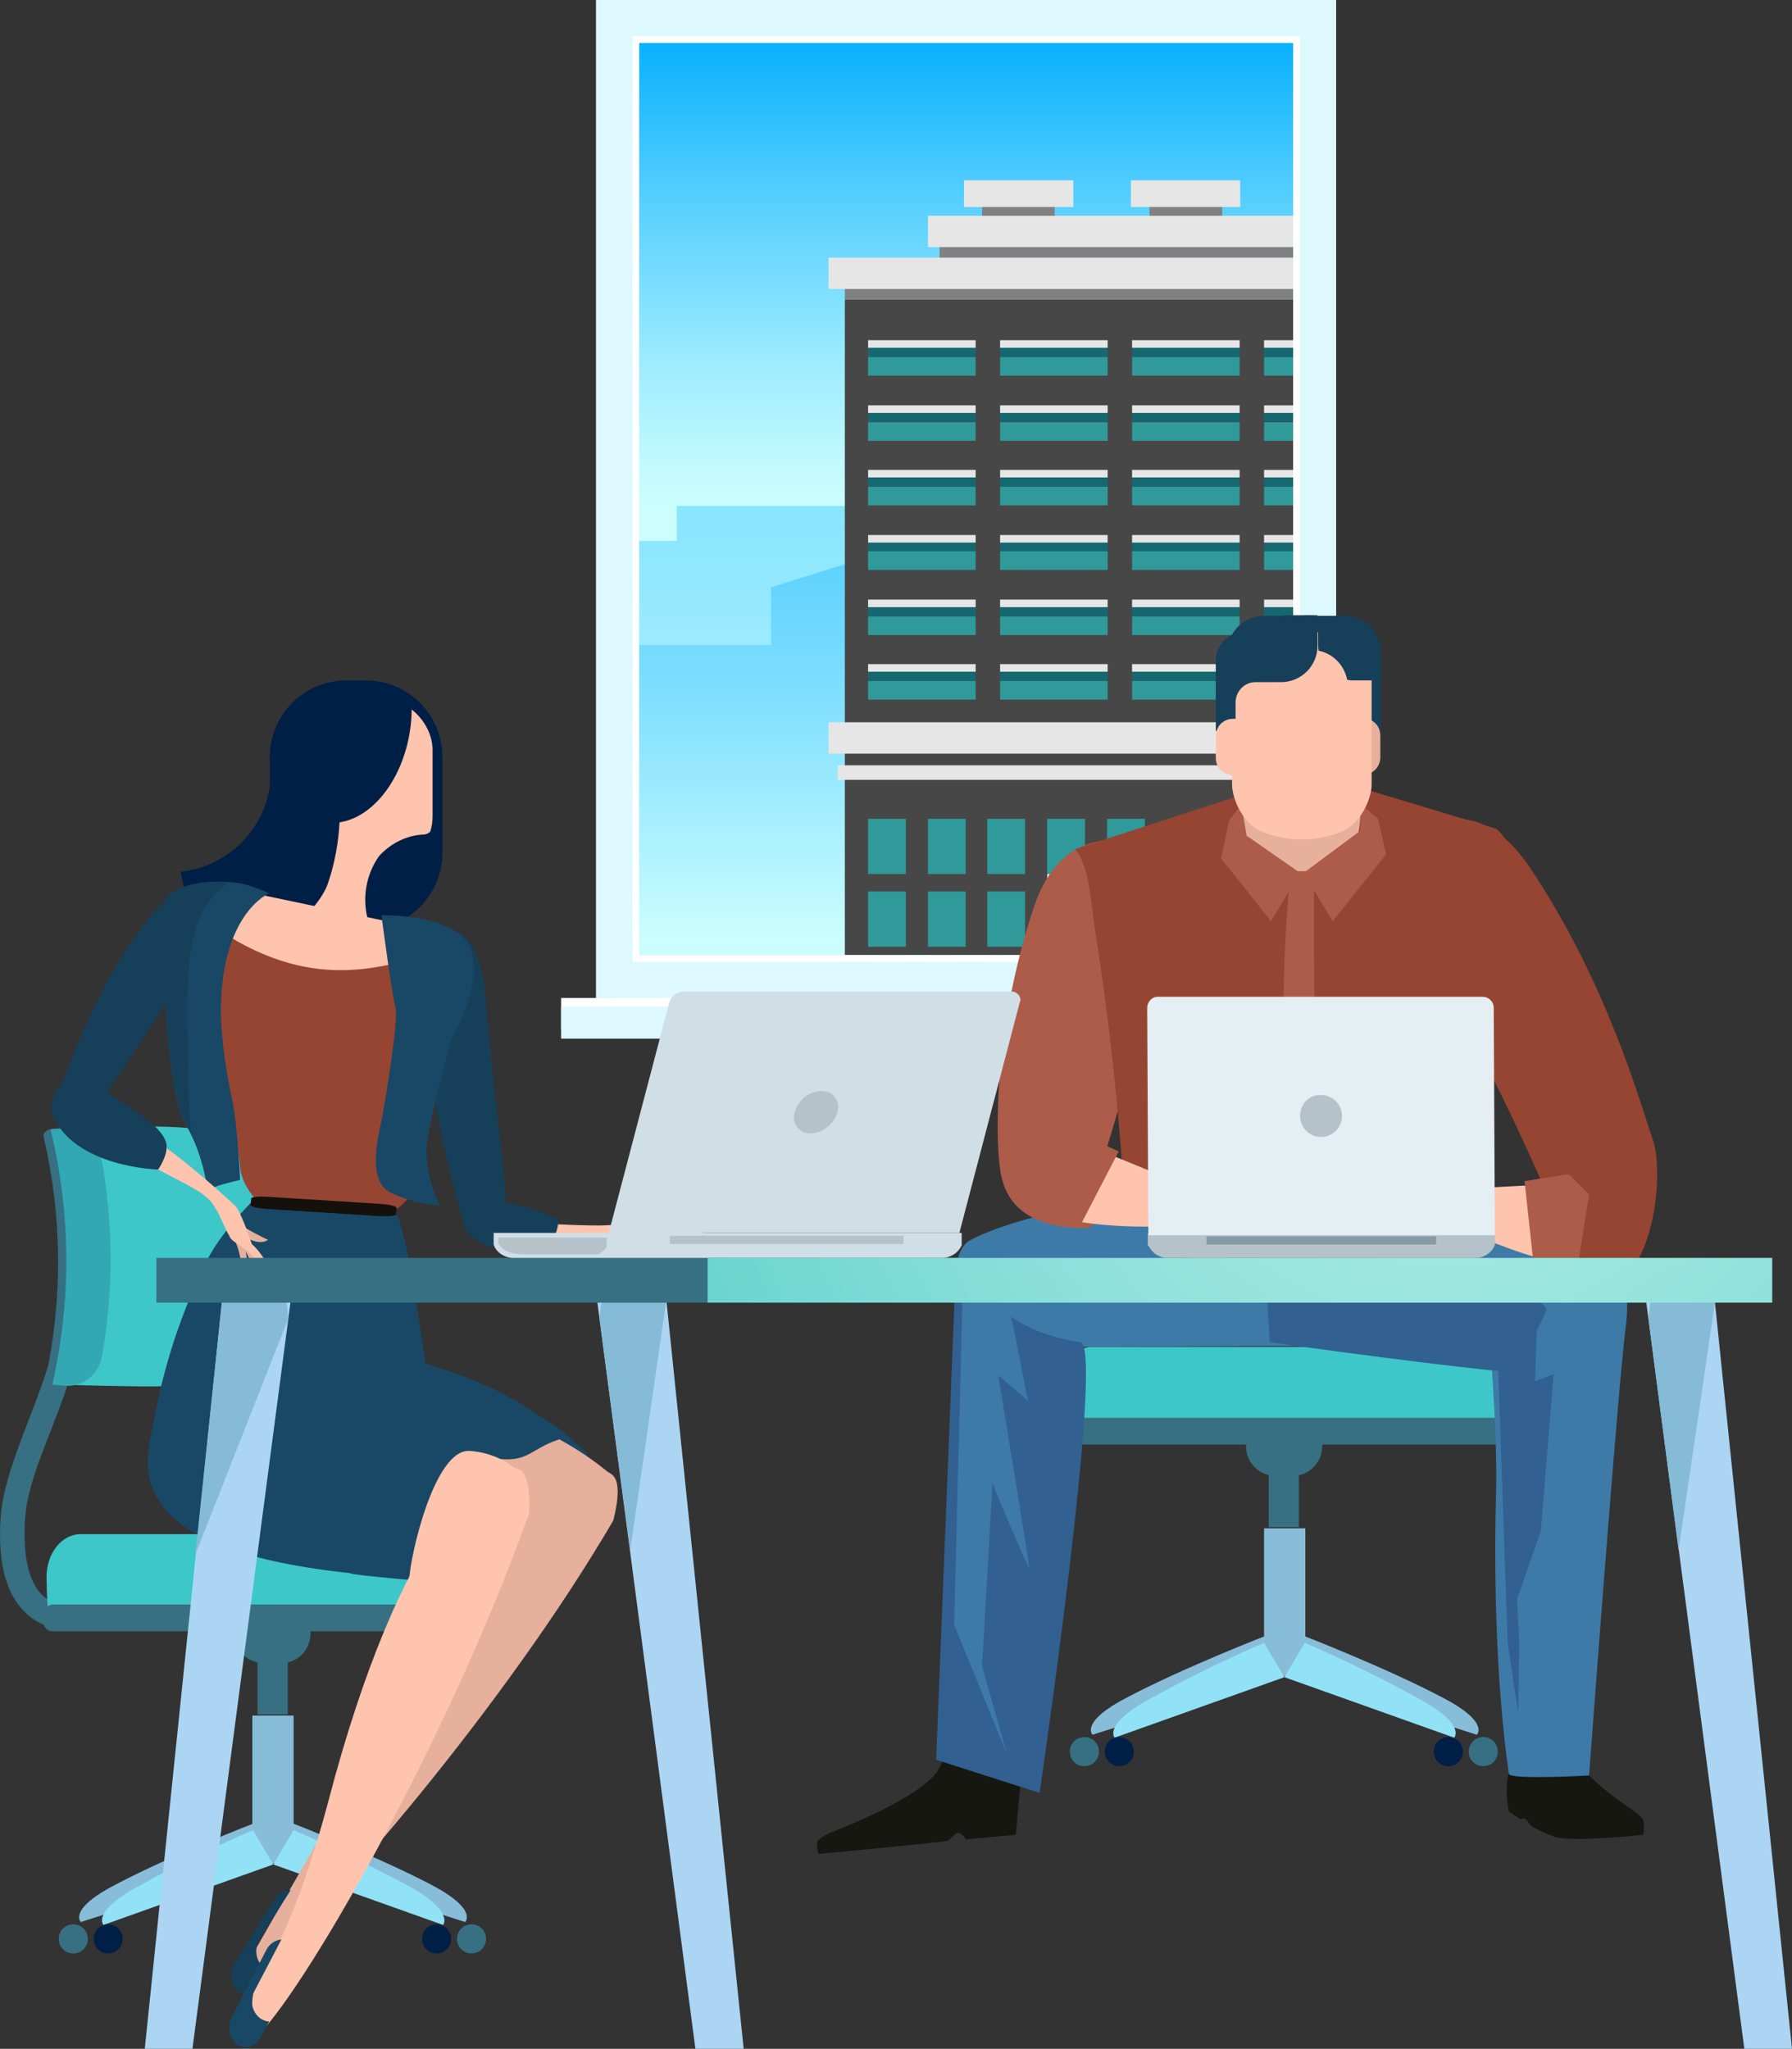 <?xml version="1.0" encoding="utf-8"?>
<!-- Generator: Adobe Illustrator 23.1.1, SVG Export Plug-In . SVG Version: 6.00 Build 0)  -->
<svg version="1.1" id="Layer_1" xmlns="http://www.w3.org/2000/svg" xmlns:xlink="http://www.w3.org/1999/xlink" x="0px" y="0px"
	 viewBox="0 0 308.2 352.3" enable-background="new 0 0 308.2 352.3" xml:space="preserve">
<rect x="0" y="0" width="308.2" height="352.3" fill="#333333" stroke="none"/>
<title>PF_header_image_small_enterprise</title>
<g>
	<g id="Layer_1-2">
		
			<linearGradient id="SVGID_1_" gradientUnits="userSpaceOnUse" x1="166" y1="266.91" x2="166" y2="349.98" gradientTransform="matrix(1 0 0 -1 0 354)">
			<stop  offset="0" style="stop-color:#CCFEFE"/>
			<stop  offset="0.11" style="stop-color:#BEF8FE"/>
			<stop  offset="0.32" style="stop-color:#98EAFE"/>
			<stop  offset="0.61" style="stop-color:#5CD1FE"/>
			<stop  offset="0.96" style="stop-color:#09B1FE"/>
			<stop  offset="1" style="stop-color:#00ADFE"/>
		</linearGradient>
		<rect x="105.8" y="6.2" fill="url(#SVGID_1_)" width="120.5" height="170.2"/>
		
			<linearGradient id="SVGID_2_" gradientUnits="userSpaceOnUse" x1="1232.718" y1="213.9" x2="1232.718" y2="322.76" gradientTransform="matrix(-1.79 0 0 -1 2370.67 354)">
			<stop  offset="0" style="stop-color:#AFF3FE"/>
			<stop  offset="3.000000e-02" style="stop-color:#98EAFE"/>
			<stop  offset="0.34" style="stop-color:#5ED4FE"/>
			<stop  offset="0.64" style="stop-color:#2BC0FE"/>
			<stop  offset="0.87" style="stop-color:#0CB5FE"/>
			<stop  offset="1" style="stop-color:#00B0FE"/>
		</linearGradient>
		<polygon opacity="0.5" fill="url(#SVGID_2_)" enable-background="new    " points="105.3,175.3 105.3,68.7 109.6,68.7 109.6,93 
			116.4,93 116.4,87 146.3,87 146.3,103.2 155.9,105.7 155.9,92.4 172.5,85.2 172.5,94.4 183.4,94.4 183.4,86.5 186.8,86.5 
			186.8,65.8 207,59.9 207,70 219.8,70 219.8,82.1 222.9,82.1 222.9,175.3 		"/>
		
			<linearGradient id="SVGID_3_" gradientUnits="userSpaceOnUse" x1="1232.718" y1="192.09" x2="1232.718" y2="292.86" gradientTransform="matrix(-1.79 0 0 -1 2370.67 354)">
			<stop  offset="0" style="stop-color:#CCFEFE"/>
			<stop  offset="8.000000e-02" style="stop-color:#BDF8FE"/>
			<stop  offset="0.39" style="stop-color:#85E1FE"/>
			<stop  offset="0.66" style="stop-color:#5CD1FE"/>
			<stop  offset="0.87" style="stop-color:#43C7FE"/>
			<stop  offset="1" style="stop-color:#3AC3FE"/>
		</linearGradient>
		<polygon fill="url(#SVGID_3_)" points="105.3,176.4 105.3,110.9 132.6,110.9 132.6,101 149.5,95.7 149.5,103.2 158.3,103.2 
			158.3,115.7 161.1,115.7 161.1,111.3 175.4,111.3 175.4,134.4 186.6,130.1 186.6,99.7 190.8,99.7 190.8,93.5 210,93.5 210,103.8 
			222.9,103.8 222.9,176.4 		"/>
		<g>
			<defs>
				<rect id="SVGID_4_" x="135.3" y="6.2" width="93.2" height="165.4"/>
			</defs>
			<clipPath id="SVGID_5_">
				<use xlink:href="#SVGID_4_"  overflow="visible"/>
			</clipPath>
			<g clip-path="url(#SVGID_5_)">
				<rect x="145.3" y="128.9" fill="#474747" width="117.3" height="40.6"/>
				<rect x="145.3" y="51.5" fill="#474747" width="117.3" height="72.8"/>
				<rect x="142.5" y="124.2" fill="#E6E6E6" width="122.9" height="5.4"/>
				<rect x="144.1" y="131.6" fill="#E6E6E6" width="119.7" height="2.5"/>
				<rect x="142.5" y="44.3" fill="#E6E6E6" width="122.9" height="5.4"/>
				<rect x="149.3" y="140.8" fill="#30999A" width="6.5" height="9.5"/>
				<rect x="159.6" y="140.8" fill="#30999A" width="6.5" height="9.5"/>
				<rect x="169.8" y="140.8" fill="#30999A" width="6.5" height="9.5"/>
				<rect x="180.1" y="140.8" fill="#30999A" width="6.5" height="9.5"/>
				<rect x="190.4" y="140.8" fill="#30999A" width="6.5" height="9.5"/>
				<rect x="200.7" y="140.8" fill="#30999A" width="6.5" height="9.5"/>
				<rect x="211" y="140.8" fill="#30999A" width="6.5" height="9.5"/>
				<rect x="221.3" y="140.8" fill="#30999A" width="6.5" height="9.5"/>
				<rect x="231.5" y="140.8" fill="#30999A" width="6.5" height="9.5"/>
				<rect x="241.8" y="140.8" fill="#30999A" width="6.5" height="9.5"/>
				<rect x="252.1" y="140.8" fill="#30999A" width="6.5" height="9.5"/>
				<rect x="149.3" y="153.3" fill="#30999A" width="6.5" height="9.5"/>
				<rect x="159.6" y="153.3" fill="#30999A" width="6.5" height="9.5"/>
				<rect x="169.8" y="153.3" fill="#30999A" width="6.5" height="9.5"/>
				<rect x="231.5" y="153.3" fill="#30999A" width="6.5" height="9.5"/>
				<rect x="241.8" y="153.3" fill="#30999A" width="6.5" height="9.5"/>
				<rect x="252.1" y="153.3" fill="#30999A" width="6.5" height="9.5"/>
				<rect x="142.5" y="165.2" fill="#E6E6E6" width="122.9" height="4.9"/>
				<rect x="180.1" y="150.3" fill="#E6E6E6" width="47.6" height="18.4"/>
				<rect x="185.9" y="152.3" fill="#B3B3B3" width="36.2" height="17.9"/>
				<rect x="188.5" y="153.3" fill="#30999A" width="10.4" height="16.8"/>
				<rect x="209" y="153.3" fill="#30999A" width="10.4" height="16.8"/>
				<rect x="201.4" y="152.3" fill="#E6E6E6" width="5.2" height="17.9"/>
				<rect x="145.3" y="49.7" fill="#808080" width="117.3" height="1.8"/>
				<rect x="159.6" y="37.1" fill="#E6E6E6" width="88.8" height="5.4"/>
				<rect x="161.6" y="42.5" fill="#808080" width="84.7" height="1.8"/>
				<rect x="165.8" y="31" fill="#E6E6E6" width="18.8" height="4.6"/>
				<rect x="168.9" y="35.6" fill="#808080" width="12.5" height="1.5"/>
				<rect x="194.5" y="31" fill="#E6E6E6" width="18.8" height="4.6"/>
				<rect x="197.7" y="35.6" fill="#808080" width="12.5" height="1.5"/>
				<rect x="223.3" y="31" fill="#E6E6E6" width="18.8" height="4.6"/>
				<rect x="226.5" y="35.6" fill="#808080" width="12.5" height="1.5"/>
				<rect x="149.3" y="117.1" fill="#30999A" width="18.5" height="3.2"/>
				<rect x="149.3" y="115.5" fill="#166870" width="18.5" height="1.6"/>
				<rect x="149.3" y="114.2" fill="#E6E6E6" width="18.5" height="1.3"/>
				<rect x="172" y="117.1" fill="#30999A" width="18.5" height="3.2"/>
				<rect x="172" y="115.5" fill="#166870" width="18.5" height="1.6"/>
				<rect x="172" y="114.2" fill="#E6E6E6" width="18.5" height="1.3"/>
				<rect x="194.7" y="117.1" fill="#30999A" width="18.5" height="3.2"/>
				<rect x="194.7" y="115.5" fill="#166870" width="18.5" height="1.6"/>
				<rect x="194.7" y="114.2" fill="#E6E6E6" width="18.5" height="1.3"/>
				<rect x="217.4" y="117.1" fill="#30999A" width="18.5" height="3.2"/>
				<rect x="217.4" y="115.5" fill="#166870" width="18.5" height="1.6"/>
				<rect x="217.4" y="114.2" fill="#E6E6E6" width="18.5" height="1.3"/>
				<rect x="240.1" y="117.1" fill="#30999A" width="18.5" height="3.2"/>
				<rect x="240.1" y="115.5" fill="#166870" width="18.5" height="1.6"/>
				<rect x="240.1" y="114.2" fill="#E6E6E6" width="18.5" height="1.3"/>
				<rect x="149.3" y="106" fill="#30999A" width="18.5" height="3.2"/>
				<rect x="149.3" y="104.4" fill="#166870" width="18.5" height="1.6"/>
				<rect x="149.3" y="103.1" fill="#E6E6E6" width="18.5" height="1.3"/>
				<rect x="172" y="106" fill="#30999A" width="18.5" height="3.2"/>
				<rect x="172" y="104.4" fill="#166870" width="18.5" height="1.6"/>
				<rect x="172" y="103.1" fill="#E6E6E6" width="18.5" height="1.3"/>
				<rect x="194.7" y="106" fill="#30999A" width="18.5" height="3.2"/>
				<rect x="194.7" y="104.4" fill="#166870" width="18.5" height="1.6"/>
				<rect x="194.7" y="103.1" fill="#E6E6E6" width="18.5" height="1.3"/>
				<rect x="217.4" y="106" fill="#30999A" width="18.5" height="3.2"/>
				<rect x="217.4" y="104.4" fill="#166870" width="18.5" height="1.6"/>
				<rect x="217.4" y="103.1" fill="#E6E6E6" width="18.5" height="1.3"/>
				<rect x="240.1" y="106" fill="#30999A" width="18.5" height="3.2"/>
				<rect x="240.1" y="104.4" fill="#166870" width="18.5" height="1.6"/>
				<rect x="240.1" y="103.1" fill="#E6E6E6" width="18.5" height="1.3"/>
				<rect x="149.3" y="94.8" fill="#30999A" width="18.5" height="3.2"/>
				<rect x="149.3" y="93.2" fill="#166870" width="18.5" height="1.6"/>
				<rect x="149.3" y="92" fill="#E6E6E6" width="18.5" height="1.3"/>
				<rect x="172" y="94.8" fill="#30999A" width="18.5" height="3.2"/>
				<rect x="172" y="93.2" fill="#166870" width="18.5" height="1.6"/>
				<rect x="172" y="92" fill="#E6E6E6" width="18.5" height="1.3"/>
				<rect x="194.7" y="94.8" fill="#30999A" width="18.5" height="3.2"/>
				<rect x="194.7" y="93.2" fill="#166870" width="18.5" height="1.6"/>
				<rect x="194.7" y="92" fill="#E6E6E6" width="18.5" height="1.3"/>
				<rect x="217.4" y="94.8" fill="#30999A" width="18.5" height="3.2"/>
				<rect x="217.4" y="93.2" fill="#166870" width="18.5" height="1.6"/>
				<rect x="217.4" y="92" fill="#E6E6E6" width="18.5" height="1.3"/>
				<rect x="240.1" y="94.8" fill="#30999A" width="18.5" height="3.2"/>
				<rect x="240.1" y="93.2" fill="#166870" width="18.5" height="1.6"/>
				<rect x="240.1" y="92" fill="#E6E6E6" width="18.5" height="1.3"/>
				<rect x="149.3" y="83.7" fill="#30999A" width="18.5" height="3.2"/>
				<rect x="149.3" y="82.1" fill="#166870" width="18.5" height="1.6"/>
				<rect x="149.3" y="80.8" fill="#E6E6E6" width="18.5" height="1.3"/>
				<rect x="172" y="83.7" fill="#30999A" width="18.5" height="3.2"/>
				<rect x="172" y="82.1" fill="#166870" width="18.5" height="1.6"/>
				<rect x="172" y="80.8" fill="#E6E6E6" width="18.5" height="1.3"/>
				<rect x="194.7" y="83.7" fill="#30999A" width="18.5" height="3.2"/>
				<rect x="194.7" y="82.1" fill="#166870" width="18.5" height="1.6"/>
				<rect x="194.7" y="80.8" fill="#E6E6E6" width="18.5" height="1.3"/>
				<rect x="217.4" y="83.7" fill="#30999A" width="18.5" height="3.2"/>
				<rect x="217.4" y="82.1" fill="#166870" width="18.5" height="1.6"/>
				<rect x="217.4" y="80.8" fill="#E6E6E6" width="18.5" height="1.3"/>
				<rect x="240.1" y="83.7" fill="#30999A" width="18.5" height="3.2"/>
				<rect x="240.1" y="82.1" fill="#166870" width="18.5" height="1.6"/>
				<rect x="240.1" y="80.8" fill="#E6E6E6" width="18.5" height="1.3"/>
				<rect x="149.3" y="72.6" fill="#30999A" width="18.5" height="3.2"/>
				<rect x="149.3" y="70.9" fill="#166870" width="18.5" height="1.6"/>
				<rect x="149.3" y="69.7" fill="#E6E6E6" width="18.5" height="1.3"/>
				<rect x="172" y="72.6" fill="#30999A" width="18.5" height="3.2"/>
				<rect x="172" y="70.9" fill="#166870" width="18.5" height="1.6"/>
				<rect x="172" y="69.7" fill="#E6E6E6" width="18.5" height="1.3"/>
				<rect x="194.7" y="72.6" fill="#30999A" width="18.5" height="3.2"/>
				<rect x="194.7" y="70.9" fill="#166870" width="18.5" height="1.6"/>
				<rect x="194.7" y="69.7" fill="#E6E6E6" width="18.5" height="1.3"/>
				<rect x="217.4" y="72.6" fill="#30999A" width="18.5" height="3.2"/>
				<rect x="217.4" y="70.9" fill="#166870" width="18.5" height="1.6"/>
				<rect x="217.4" y="69.7" fill="#E6E6E6" width="18.5" height="1.3"/>
				<rect x="240.1" y="72.6" fill="#30999A" width="18.5" height="3.2"/>
				<rect x="240.1" y="70.9" fill="#166870" width="18.5" height="1.6"/>
				<rect x="240.1" y="69.7" fill="#E6E6E6" width="18.5" height="1.3"/>
				<rect x="149.3" y="61.4" fill="#30999A" width="18.5" height="3.2"/>
				<rect x="149.3" y="59.8" fill="#166870" width="18.5" height="1.6"/>
				<rect x="149.3" y="58.5" fill="#E6E6E6" width="18.5" height="1.3"/>
				<rect x="172" y="61.4" fill="#30999A" width="18.5" height="3.2"/>
				<rect x="172" y="59.8" fill="#166870" width="18.5" height="1.6"/>
				<rect x="172" y="58.5" fill="#E6E6E6" width="18.5" height="1.3"/>
				<rect x="194.7" y="61.4" fill="#30999A" width="18.5" height="3.2"/>
				<rect x="194.7" y="59.8" fill="#166870" width="18.5" height="1.6"/>
				<rect x="194.7" y="58.5" fill="#E6E6E6" width="18.5" height="1.3"/>
				<rect x="217.4" y="61.4" fill="#30999A" width="18.5" height="3.2"/>
				<rect x="217.4" y="59.8" fill="#166870" width="18.5" height="1.6"/>
				<rect x="217.4" y="58.5" fill="#E6E6E6" width="18.5" height="1.3"/>
				<rect x="240.1" y="61.4" fill="#30999A" width="18.5" height="3.2"/>
				<rect x="240.1" y="59.8" fill="#166870" width="18.5" height="1.6"/>
				<rect x="240.1" y="58.5" fill="#E6E6E6" width="18.5" height="1.3"/>
			</g>
		</g>
		<path fill="#DEF8FF" d="M102.5,0v171.6h127.3V0H102.5z M222.4,164.2H109.9V7.4h112.5V164.2z"/>
		<polygon fill="#FFFFFF" points="229.8,171.6 96.5,171.6 96.5,177.1 235.8,177.1 235.8,171.6 		"/>
		<polygon fill="#DEF8FF" points="229.8,173.1 96.5,173.1 96.5,178.6 235.8,178.6 235.8,173.1 		"/>
		<path fill="#FFFFFF" d="M108.8,165.4h114.8V6.2H108.8V165.4z M109.9,7.4h112.5v156.9H109.9V7.4z"/>
		<path fill="#88BDDA" d="M217.9,281.2l4.1,6.2l-34.1,10.9c0,0-2.3-2.2,6.1-6.5C203.7,286.7,217.9,281.2,217.9,281.2z"/>
		<path fill="#88BDDA" d="M224,281.2l-4.1,6.2l34.1,10.9c0,0,2.3-2.2-6.1-6.5C238.2,286.7,224,281.2,224,281.2z"/>
		<rect x="217.4" y="262.8" fill="#88BDDA" width="7.1" height="25.4"/>
		<path fill="#91E2F6" d="M217.4,282.5l3.5,5.9l-29.2,10.4c0,0-1.9-2.1,5.2-6.2C203.6,288.9,210.4,285.5,217.4,282.5z"/>
		<path fill="#91E2F6" d="M224.4,282.5l-3.5,5.9l29.2,10.4c0,0,2-2.1-5.2-6.2C238.3,288.9,231.4,285.5,224.4,282.5z"/>
		<path fill="#001F46" d="M195,301.2c0,1.4-1.1,2.5-2.5,2.5c-1.4,0-2.5-1.1-2.5-2.5c0-1.4,1.1-2.5,2.5-2.5c0,0,0,0,0,0
			C193.9,298.7,195,299.8,195,301.2C195,301.2,195,301.2,195,301.2z"/>
		<path fill="#001F46" d="M251.6,301.2c0,1.4-1.1,2.5-2.5,2.5c-1.4,0-2.5-1.1-2.5-2.5c0-1.4,1.1-2.5,2.5-2.5c0,0,0,0,0,0
			C250.5,298.7,251.6,299.8,251.6,301.2C251.6,301.2,251.6,301.2,251.6,301.2z"/>
		<path fill="#367082" d="M189,301.2c0,1.4-1.1,2.5-2.5,2.5s-2.5-1.1-2.5-2.5c0-1.4,1.1-2.5,2.5-2.5
			C187.9,298.7,189,299.8,189,301.2C189,301.2,189,301.2,189,301.2z"/>
		<path fill="#367082" d="M257.6,301.2c0,1.4-1.1,2.5-2.5,2.5s-2.5-1.1-2.5-2.5c0-1.4,1.1-2.5,2.5-2.5
			C256.5,298.7,257.6,299.8,257.6,301.2C257.6,301.2,257.6,301.2,257.6,301.2z"/>
		<rect x="218.2" y="253.5" fill="#367082" width="5.2" height="9.1"/>
		<path fill="#367082" d="M227.4,248.7c0,2.8-2.3,5.1-5.1,5.1l0,0h-2.9c-2.8,0-5.1-2.3-5.1-5.1l0,0c0-2.8,2.3-5.1,5.1-5.1l0,0h2.9
			C225.1,243.6,227.3,245.9,227.4,248.7C227.4,248.7,227.4,248.7,227.4,248.7L227.4,248.7z"/>
		<path fill="#3DC7C9" d="M259.6,244c0.1-0.6,0.2-4.4,0.2-5c0-4.1-2.7-7.4-5.9-7.4h-66c-3.3,0-5.9,3.3-5.9,7.4c0,0.6,0.1,4.4,0.2,5
			H259.6z"/>
		<path fill="#367082" d="M181.3,246.1c0,1.3,0.7,2.3,1.6,2.3h75.8c0.9,0,1.6-1,1.6-2.3l0,0c0-1.2-0.7-2.3-1.6-2.3h-75.8
			C182,243.8,181.3,244.8,181.3,246.1z"/>
		<path fill="#3D7AA8" d="M233.6,231.4c0,0-42.5,0.1-58.9,0.3c-11.3,0.2-12.4-16-7.9-18.4c13.6-7.4,55.9-11.2,55.9-11.2l28.8,26.5
			C251.6,228.6,250,228.6,233.6,231.4z"/>
		<path fill="#AD5C49" d="M193.5,144.8c0,0-10.9-3.1-15.7,11.2c-7.3,21.9-6.6,41.9-5.6,46.2c0.5,2,1.9,8.8,14.1,9
			c4.9,0.1,3-10.5,3-10.5c2.6-8,4.8-16,6.6-24.2C199.2,161.3,193.5,144.8,193.5,144.8z"/>
		<path fill="#964532" d="M184.9,146l28-9.1l21.2-1.4l23.2,7c0,0,7.6,5.2,0.5,22.1s-4.3,43.2-4.3,43.2l-59.9,1.9
			c-0.9-16.3-2.6-32.6-5.1-48.7C187.6,155.5,187.5,149.1,184.9,146z"/>
		<path fill="#AD5C49" d="M226,208.6h-3c-3.2-23.7-3-47.7,0.5-71.3l2.8,1.6C225.4,162.9,226.7,186.9,226,208.6z"/>
		<path fill="#E6B09C" d="M214.1,143.6c0.4,3.2,3.1,6,5.8,6.2h7.9c2.8-0.1,5.4-2.9,5.8-6.2c0.7-5.3,1.3-10.7,1.9-16
			c0.4-3.2-1.5-9.6-5.7-11.5c-3.9-1.7-8.3-1.7-12.1,0c-4.2,1.9-6.1,8.3-5.7,11.5C212.8,132.9,213.4,138.2,214.1,143.6z"/>
		<polygon fill="#AD5C49" points="224.2,150.1 229.2,158.4 238.4,146.9 237,140.8 234,138.3 233.9,142.9 		"/>
		<polygon fill="#AD5C49" points="223.6,150.1 218.6,158.4 210,147.6 211.4,141.1 213.5,138.3 214.4,143.7 		"/>
		<path fill="#163F59" d="M225.1,105.8c2.1,0,4.1,1.1,5.3,2.9h2.2c2.7,0,4.9,2.2,4.9,4.9c0,0,0,0,0,0v12.1H234v-4.9
			c0-1.9-1.5-3.4-3.4-3.4h-0.9c-3.5,0-6.3-2.8-6.3-6.3v-5.2L225.1,105.8z"/>
		<path fill="#E6B09C" d="M231.2,130.2c0,1.7,1.3,3,3,3h0.2c1.7,0,3-1.3,3-3v-3.7c0-1.7-1.3-3-3-3h-0.2c-1.2,0-2.3,0.7-2.8,1.8"/>
		<path fill="#163F59" d="M227.8,110.7v-4.8h-10.4c-3.5,0-6.3,2.8-6.3,6.3v4.8h10.4C224.9,117,227.8,114.2,227.8,110.7
			C227.8,110.7,227.8,110.7,227.8,110.7z"/>
		<path fill="#FFC4AD" d="M211.9,134.9c0,2.5,1.9,6.8,5.1,8.1c4.4,1.8,9.4,1.8,13.8,0c3.2-1.4,5.1-5.6,5.1-8.1v-21.5
			c0-2.5-2.5-4.7-5.6-4.7h-12.8c-3.1,0.1-5.6,2.2-5.6,4.7L211.9,134.9z"/>
		<path fill="#163F59" d="M221.5,105.8c-2.1,0-4.1,1.1-5.3,2.9H214c-2.7,0-4.9,2.2-4.9,4.9c0,0,0,0,0,0v12.1h3.4v-4.9
			c0-1.9,1.5-3.5,3.4-3.5c0,0,0,0,0,0h4.4c3.5,0,6.3-2.8,6.3-6.3v-5.2L221.5,105.8z"/>
		<path fill="#FFC4AD" d="M215.3,126.6c0-1.7-1.3-3-3-3h-0.2c-1.7,0-3,1.3-3,3v3.7c0,1.7,1.3,3,3,3h0.2c1.2,0,2.3-0.7,2.8-1.8"/>
		<path fill="#163F59" d="M226.8,111.9c-0.1-0.4-0.1-0.8-0.1-1.2v-4.8h4.5c3.5,0,6.3,2.8,6.3,6.3c0,0,0,0,0,0v4.8H233
			c-0.4,0-0.9,0-1.3-0.1C231.2,114.4,229.3,112.4,226.8,111.9z"/>
		<path fill="#161711" d="M282.4,312.6c0.6,0.8,0.2,2.9,0.2,2.9s-11.4,1.3-15.1,0.4c-1.4-0.5-2.8-1.1-4.1-1.9c-0.3-0.1-0.7-1-1-1.2
			c-0.5-0.3-0.7,0.2-1.1-0.1c-0.6-0.4-1.2-0.8-1.8-1.2c-1-5.2,0.3-7.4,0.3-7.4s9.7-3.2,11.6-1C275.7,308.5,280.9,310.9,282.4,312.6z
			"/>
		<path fill="#161711" d="M175.5,306.9l-0.8,8.6l-8.6,0.8c0,0-0.6-1.1-1.3-1.1s-1.3,1.3-2.1,1.4l-4.6,0.5
			c-1.6,0.2-17.3,1.7-17.3,1.7s-0.6-1.7-0.1-2.4c0.8-0.6,1.6-1.1,2.5-1.4c4.3-1.7,16.7-6.9,18.5-11.3
			C163.8,298.3,175.5,306.9,175.5,306.9z"/>
		<path fill="#FFC4AD" d="M188.6,197.6l29.2,11.9c0,0-20.7,3-33.7,0.3C175.4,208.1,188.2,197.2,188.6,197.6z"/>
		<path fill="#3D7AA8" d="M254.9,215.8c0,0,2.8,26.7,2.4,40.8c-0.3,10.6-0.3,31,2.2,48.4c0.1,1.1,13.8,0.3,13.8,0.3
			s4.9-66.2,6.3-77.1S276.9,209.4,254.9,215.8z"/>
		<path fill="#316091" d="M169.4,222.2c0,0,4.4,6.9,16.4,8.6c4.3,0.6-7,77.5-7,77.5l-17.8-5.7l3.4-85L169.4,222.2z"/>
		<path fill="#316091" d="M218.4,230.8c0,0,23.2,3.3,38.7,4.9c5.7,0.6,10.6-15.3,11.2-16c2.1-2.4,5-3.8,8.1-4
			c-3.4-3.6-20.7-7-38.9-11.3s-20.9-1.6-20.9-1.6L218.4,230.8z"/>
		<path fill="#3D7AA8" d="M237.6,204.5c18.2,4.3,35.5,7.6,38.9,11.3c-3.1,0.2-6,1.6-8.1,4c-0.2,0.2-1.2,5.3-2,7.1
			c3-5.3-39.7-20.4-48.9-24.3C219.2,202,224.2,201.4,237.6,204.5z"/>
		<polygon fill="#316091" points="257.5,230.6 259.3,282.5 261.1,294.5 261.3,282.5 260.9,275 265,263.3 267.2,236.3 264,237.5 
			264.4,225.6 		"/>
		<path fill="#3D7AA8" d="M170,215.8l-4.3,1.2l-1.6,62.4l9.1,22.3l-4.3-15.2l1.8-31.4c0,0,6.3,15.2,6.3,14.4s-5.3-33-5.3-33
			s5.9,4.9,5.3,4.7S173.4,218.7,170,215.8z"/>
		<path fill="#964532" d="M244.5,142.8c0,0,9.3-7.3,18.5,6.2c13.4,19.9,19.2,41,21.3,47.1c1.6,4.7,0.7,18-4.7,23.4
			c-1.3,1.3-9.2,0.3-9.2,0.3l-5.2-3.6l2.2-4.2l0.1-3.3c0,0-6.6-16-14.8-31.1S244.5,142.8,244.5,142.8z"/>
		<path fill="#FFC4AD" d="M267.3,203.6l-30.3,1.6c0,0,29.2,13.4,30.1,11.1C272.6,203.2,267.3,203.6,267.3,203.6z"/>
		<path fill="#FFC4AD" d="M250.6,202.7c-1.8-0.9-1.6-0.9-1.6-0.9c-1.1,1.2-2.5,2-4,2.3c-1.2,0.2-4.9,0.2-4.9,0.2l-5.6,0.1l-2.6-0.1
			c-0.6-0.1-1.2-0.1-1.9,0.1c-1.1,0.7-0.2,1.3-0.2,1.3l10,1.4l-9.6,1.2c0,0-1.2,0.4-1.3,1s0.4,0.6,0.4,0.6l11.2,1.2l-4.9,1.2
			c0,0-1.2,0.4-1.3,1s-0.1,0.9-0.1,0.9l10.3-1C244.5,213.1,252.4,203.5,250.6,202.7z"/>
		<path fill="#FFC4AD" d="M239.5,208.8l-6.7,1.2c-0.8,0-1.5,0.2-2.2,0.6c-0.4,0.2-0.6,0.8-0.3,1.2c0,0,0,0,0,0l10.3-0.9L239.5,208.8
			z"/>
		<path fill="#B6C2C9" d="M197.4,214.1L197.4,214.1v-2h59.7v1.9c0,0,0,0,0,0.1l-0.2,0.4c-1,1.7-2.8,2-4.9,2h-49.4
			c-2.1,0-3.9-0.3-4.9-2L197.4,214.1z"/>
		<rect x="207.5" y="212.6" fill="#879BA6" width="39.5" height="1.4"/>
		<path fill="#E4EEF3" d="M197.5,212.4l-0.2-39.1c0-1,0.8-1.9,1.8-1.9c0,0,0,0,0,0H255c1,0,1.9,0.8,1.9,1.9l0.2,39.1H197.5z"/>
		<path fill="#B6C2C9" d="M223.6,191.9c0,2,1.6,3.6,3.6,3.6c2,0,3.6-1.6,3.6-3.6c0-2-1.6-3.6-3.6-3.6c0,0,0,0,0,0
			C225.2,188.2,223.6,189.8,223.6,191.9C223.6,191.8,223.6,191.8,223.6,191.9z"/>
		<polygon fill="#AD5C49" points="271.2,218.7 273.3,205.4 269.8,201.9 262.2,203.1 263.8,217.8 		"/>
		<polygon fill="#AD5C49" points="178.3,209.2 177.5,204.3 187.2,195.6 192.4,198 185.6,211.1 		"/>
		<path fill="#367082" d="M12,280.3c-2.6,0-5.2-0.9-7.2-2.6c-3.7-3.2-5.2-8.7-4.7-16.7c0.4-5.3,2.5-10.7,4.7-16.5
			c3.7-9.6,8-20.5,5.8-34.9l4.1-0.6c2.4,15.5-2.3,27.5-6,37.1c-2.2,5.6-4.1,10.5-4.4,15.2c-0.4,6.4,0.7,11,3.2,13.2
			c1.5,1.3,3.5,1.8,5.5,1.5l0.8,4.1C13.2,280.3,12.6,280.3,12,280.3z"/>
		<path fill="#88BDDA" d="M44,313.4l4,6.2l-34.1,10.9c0,0-2.3-2.2,6.1-6.5C29.7,318.9,44,313.4,44,313.4z"/>
		<path fill="#88BDDA" d="M50,313.4l-4.1,6.2L80,330.5c0,0,2.3-2.2-6-6.5C64.2,318.9,50,313.4,50,313.4z"/>
		<rect x="43.4" y="295" fill="#88BDDA" width="7.1" height="25.4"/>
		<path fill="#91E2F6" d="M43.5,314.7l3.5,5.9L17.8,331c0,0-2-2.1,5.2-6.2C29.6,321.1,36.5,317.7,43.5,314.7z"/>
		<path fill="#91E2F6" d="M50.5,314.7l-3.5,5.9l29.2,10.4c0,0,1.9-2.1-5.2-6.3C64.3,321.1,57.5,317.7,50.5,314.7z"/>
		<path fill="#001F46" d="M21.1,333.4c0,1.4-1.1,2.5-2.5,2.5s-2.5-1.1-2.5-2.5c0-1.4,1.1-2.5,2.5-2.5C20,330.9,21.1,332,21.1,333.4
			C21.1,333.4,21.1,333.4,21.1,333.4z"/>
		<path fill="#001F46" d="M77.6,333.4c0,1.4-1.1,2.5-2.5,2.5s-2.5-1.1-2.5-2.5c0-1.4,1.1-2.5,2.5-2.5
			C76.5,330.9,77.6,332,77.6,333.4C77.6,333.4,77.6,333.4,77.6,333.4z"/>
		<path fill="#367082" d="M15.1,333.4c0,1.4-1.1,2.5-2.5,2.5s-2.5-1.1-2.5-2.5c0-1.4,1.1-2.5,2.5-2.5C14,330.9,15.1,332,15.1,333.4
			C15.1,333.4,15.1,333.4,15.1,333.4z"/>
		<path fill="#367082" d="M83.6,333.4c0,1.4-1.1,2.5-2.5,2.5s-2.5-1.1-2.5-2.5c0-1.4,1.1-2.5,2.5-2.5
			C82.5,330.9,83.6,332,83.6,333.4C83.6,333.4,83.6,333.4,83.6,333.4z"/>
		<rect x="44.3" y="285.7" fill="#367082" width="5.2" height="9.1"/>
		<path fill="#367082" d="M53.4,280.9c0,2.8-2.2,5.1-5.1,5.1c0,0,0,0,0,0h-2.9c-2.8,0-5.1-2.3-5.1-5.1l0,0c0-2.8,2.3-5.1,5.1-5.1
			h2.9C51.1,275.8,53.4,278.1,53.4,280.9L53.4,280.9z"/>
		<path fill="#3DC7C9" d="M85.6,276.2c0.1-0.6,0.2-4.4,0.2-5c0-4.1-2.7-7.4-5.9-7.4h-66c-3.3,0-5.9,3.3-5.9,7.4c0,0.6,0.1,4.4,0.2,5
			H85.6z"/>
		<path fill="#367082" d="M7.3,278.2c0,1.3,0.7,2.3,1.6,2.3h75.8c0.9,0,1.6-1,1.6-2.3l0,0c0-1.2-0.7-2.3-1.6-2.3H9
			C8.1,276,7.4,277,7.3,278.2L7.3,278.2z"/>
		<path fill="#3DC7C9" d="M11,238.1c1.6,0.1,12,0.3,13.8,0.3c11.3,0.1,21.1-2,21.6-4.8c2.2-11.6,2.3-23.5,0.3-35.1
			c-0.5-2.8-10.4-4.9-22-4.8c-1.8,0-12.4,0.2-14,0.3C14.2,208.6,14.3,223.6,11,238.1z"/>
		<path fill="#367082" d="M9.5,194.1c-1.3,0-2.2,0.6-2,1.4c3.2,13.6,3.3,27.7,0.4,41.3c-0.2,0.7,0.7,1.3,2,1.4l0,0
			c1.2,0,2.4-0.6,2.5-1.3c3-13.7,2.9-27.8-0.3-41.4C11.9,194.7,10.8,194.1,9.5,194.1L9.5,194.1z"/>
		<path fill="#33A8B5" d="M9,238.1c1,0.1,2,0.2,3,0.2c2.7-0.2,5-2.2,5.5-4.9c2.1-11.4,2-23.1-0.1-34.6c-0.6-2.7-2.9-4.7-5.7-4.8
			c-0.4,0-2.7,0.1-3,0.2C12.2,208.6,12.3,223.6,9,238.1z"/>
		<path fill="#FFC4AD" d="M126.4,217.4l-2.8-3.5l-3-2.1l-5.8-1.3c0,0-6.3-0.6-8.8,0s-11.9-0.2-13.1,0s-1.9,3.6-1.9,3.6
			s8.7,0.3,12.7,0.1s9.8,1.7,11.3,1.7c1.1,0,2.2-0.1,3.3-0.3c1-0.2,1-0.5,0.2-0.6c-1.3-0.2-3.1-0.5-3.8-0.6
			c-1.1-0.1-0.4-1.3-0.4-1.3s5.8,0.5,7.2,1.2c0.9,0.5,1.8,1.2,2.5,1.9C124.7,216.9,125.5,217.3,126.4,217.4z"/>
		<path fill="#001F46" d="M76.1,146.6c0,7.3-5.9,13.2-13.2,13.2l-3.3-6.3c-7.3,0-13.2-11-13.2-18.3v-5c0-7.3,5.9-13.2,13.2-13.2h3.3
			c7.3,0,13.2,5.9,13.2,13.2c0,0,0,0,0,0V146.6z"/>
		<path fill="#001F46" d="M48.5,130c-0.7,0-1.4,0.1-2.1,0.1c0.1,0.9,0.2,1.8,0.2,2.7c-0.1,8.8-6.7,16.1-15.5,17.1
			c1.3,9.6,10.1,16.3,19.7,15s16.3-10.1,15-19.7C64.7,136.5,57.3,130,48.5,130z"/>
		<path fill="#FFC4AD" d="M70.8,122c0,1.2-0.1,2.5-0.3,3.7c-1.3,8.5-6.5,14.9-12.1,15.7c-0.2,3.5-0.8,6.9-1.9,10.2
			c-1,3.4-5,6.9-5,6.9c-1,5.9,19.2,14.6,18.8,13.7s-5.4-7.9-7.1-14.3c-0.9-3.7-0.2-7.6,2-10.7c2-2.2,4.8-3.6,7.7-3.7
			c0.4,0,0.8-0.2,1.1-0.5c0.3-0.9,0.4-1.8,0.4-2.8v-10.9C74.5,126.6,73.1,123.8,70.8,122z"/>
		<path fill="#194866" d="M26.4,244.5c0-0.1,0-0.1,0-0.2l0.1-0.1c1.7-9.6,4.8-18.8,9.1-27.5c3.1-6,9.4-11.7,12.1-14.5
			c7.1,3.9,14.1,2.1,20.8,7.1c0.9,2.9,1.6,6,2.1,9c1,5.8,1.9,11.2,2.6,16.2c12.2,3.6,16.4,6.9,23,11.2c0.8,0.5,3.9,3.5,4.8,4.2
			c-0.5,9.3-1.8,15.6-6.3,23c-0.8,1.3-9.8,0.8-17.7-0.5c-3.7-0.6-15.7-1.4-16.9-1.9C20.2,266.2,24.9,251.9,26.4,244.5z"/>
		<path fill="#E6B09C" d="M101.7,267.7c1.3-2.1,2.6-4.2,3.8-6.3c1-4.1,1-6.8-0.2-7.8c-4.4-3.8-21.7,5.1-43.2,50
			c-1.1,2.2-22.3,38.4-21.5,37.8C50.8,335.2,82.2,299.1,101.7,267.7z"/>
		<path fill="#163F59" d="M40.4,337.5l6.8-11c0.6-1,1.7-1.6,2.8-1.5l-5.3,8.4c-1,1.6-0.8,3.6,0.6,4.9c0.4,0.3,0.9,0.5,1.5,0.6
			l-1.6,2.5c-0.7,1.4-2.4,2-3.8,1.3c-0.1-0.1-0.3-0.2-0.4-0.3C39.6,341.2,39.3,339.1,40.4,337.5z"/>
		<path fill="#FFC4AD" d="M66,192.2l12.5-19.4c3.7-5.8,1.5-11.6-4.9-12.9l-36.2-7.6c-4-0.5-10.5,5.3-9,12.1l7.6,22.4L66,192.2z"/>
		<path fill="#163F59" d="M74.6,161.9c-4.8,16.6,5.2,48.6,5.2,48.6s5.5,2.8,6.7,0.1c1.6-3.5-1-14.7-2.9-38.5
			C82.5,157.3,75.4,159.1,74.6,161.9z"/>
		<path fill="#163F59" d="M30.8,153C18,162.2,9.2,190.8,9.2,190.8s1.8,3.1,4.3,1.9c3.2-1.6,8.2-9.2,19.3-27.3
			C39.7,154.1,32.9,151.4,30.8,153z"/>
		<path fill="#964532" d="M41.3,200.5c0,2.6,2.7,6.8,4.7,6.7l20.9,1.1c2,0,4.9-3.7,4.8-6.3l-0.2-8.7c0-2.6-1.7-4.7-3.6-4.6
			l-24.7-5.9c-2,0-3.5,2.2-3.5,4.8L41.3,200.5z"/>
		<path fill="#15100C" d="M68.1,208.8c0,0.3-1.4,0.4-3.1,0.3l-18.9-1.2c-1.7-0.1-3-0.4-3-0.7l0.1-1.1c0-0.3,1.4-0.4,3-0.3l19,1.2
			c1.7,0.1,3,0.4,3,0.7L68.1,208.8z"/>
		<path fill="#964532" d="M34.6,162.2c0.3-1.2,0.8-2.3,1.4-3.4c17.6,12.5,30,7.2,39,5.1c0.1,0.5,0.2,1.1,0.2,1.6
			c0.3,6.2-0.1,12.4,0.2,18.6c0.2,4.9-6.7,9.2-10,9.4C52.8,194,50,193.2,38.1,190c-3.2-0.9-9.1-6.1-7.9-10.6
			C31.7,173.7,33.2,167.9,34.6,162.2z"/>
		<path fill="#194866" d="M65.6,157.4c0,0,13-0.4,15.3,5.8s-3.2,15.3-3.2,15.3s-3.3,11.5-4.2,17.8s3.1,12.2,1.8,11
			c-0.2-0.2-3.2,0-7.9-2.1s-2.1-10.7-1.6-13.5s2.8-16.3,2.2-18.5S65.6,157.4,65.6,157.4z"/>
		<path fill="#194866" d="M27.9,161.3c0,0-1-5.2,1.1-7.3c3.2-3,10.8-2.6,13.2-1.9c1.4,0.4,2.8,0.9,4.1,1.5c0,0-8.6,3.5-8.3,21.3
			c0.2,4.7,0.9,9.4,1.9,14c1,4.7,1.4,14,1.4,14s-5.1,1.1-5.4,1.8s-0.5-5.5-4-11.4S27.9,161.3,27.9,161.3z"/>
		<path fill="#163F59" d="M39.3,151.7c-4.8,4-7.7,7.4-7,28.1c0.1,3.4,0,9.5,0.6,15.2c-0.3-0.6-0.6-1.2-0.9-1.8
			c-3.5-6-4.1-31.9-4.1-31.9s-1-5.2,1.1-7.3S36,151.5,39.3,151.7z"/>
		<path fill="#E6B09C" d="M96.2,247.5c3.1,1.7,6.1,3.7,8.8,6c-4.8,2.3-7.1,8.1-12.7,10.2c-3.6-1.9-12.2-13.9-9.4-13.3
			C91.1,252.1,90.4,249.4,96.2,247.5z"/>
		<path fill="#FFC4AD" d="M80.8,249.5c3.2,0.2,6.3,1.5,8.6,3.7c-4.8,2.3-7.1,8.1-12.7,10.2c-4.2,2.8-6.3,10.9-6.3,8.1
			C70.5,267.8,74.7,249,80.8,249.5z"/>
		<path fill="#FFC4AD" d="M88.4,267.2c0.9-2.3,1.7-4.6,2.6-6.9c0.2-4.2-0.3-6.9-1.7-7.6c-5.1-2.9-20.3,9.1-32.9,57.3
			c-0.4,1.4-3.8,14.9-9.1,25.5c-1.1,2.1-2.3,1.7-2.9,3.4c-1.8,5.4-1,12.1-0.8,11.9C52.3,342.7,75.3,301.7,88.4,267.2z"/>
		<path fill="#194866" d="M39.9,346.8l5.9-11.5c0.5-1,1.5-1.7,2.6-1.8l-4.6,8.8c-0.9,1.6-0.5,3.7,1,4.8c0.5,0.3,1,0.5,1.5,0.5
			l-1.4,2.6c-0.6,1.5-2.3,2.2-3.7,1.6c-0.2-0.1-0.3-0.1-0.4-0.2C39.4,350.5,39,348.5,39.9,346.8z"/>
		<path fill="#E6B09C" d="M39.3,211.1c0,0,2.3,1.7,2.7,3c0.3,0.9,1,5.6,1,5.6c-0.8-0.8-1.4-1.9-1.6-3
			C41.1,214.7,40.3,212.8,39.3,211.1z"/>
		<path fill="#E6B09C" d="M40.9,213.9c1.5,0.9,2.3,2.8,2.6,5.3c0.1,1.2,0.7,2.4,1.7,3.1c-0.2-1.7-0.5-3.4-1-5.1c-0.2-1-0.5-2-0.9-3
			C42.3,210.9,36.9,211.6,40.9,213.9z"/>
		<path fill="#E6B09C" d="M39.8,207.8c0.6,1.3,1.4,2.4,2.5,3.4c1.2,0.7,2.5,1.4,3.8,2c-2.2,1.4-5.1-1.5-6.7-1.9
			S38.4,204.9,39.8,207.8z"/>
		<path fill="#FFC4AD" d="M26,200.4c4,2.4,8.8,4.2,10.4,6.4c2.3,3.1,2.2,5.7,4.5,7.1c0.2,0.2,0.5,0.3,0.7,0.5
			c0.6,0.5,1.4,0.9,1.6,1.1s0.9,1.1,0.8,0.7c-1.1-3.9-2.8-8.1-3.5-8.8c-1.4-1.4-9.7-8.8-13.3-10.9C23.1,194.1,20.5,197.2,26,200.4z"
			/>
		<path fill="#FFC4AD" d="M41,213.5c0,0,0.5-0.8,1.2-0.5c1.2,0.9,2.3,2,3.1,3.3c0.6,0.8,2.7,5,2.7,5c-1-0.5-1.9-1.3-2.4-2.3
			C44.3,216.5,41,213.5,41,213.5z"/>
		<path fill="#FFC4AD" d="M21.6,191.8c-0.7,1.5-1.2,3.1-1.7,4.7c10.6,6.1,19.9,10.8,19.9,10.8L21.6,191.8z"/>
		<path fill="#163F59" d="M8.9,191.5c3.8,9.3,18.3,9.6,18.3,9.6s1.8-2.5,1.4-4.5c-0.6-2.5-4.2-5.1-12.9-10.4
			C10.2,183,8.3,190,8.9,191.5z"/>
		<path fill="#163F59" d="M95.8,209.6c0.8,0.5-1,5.8-2.9,5.6l-1.4,0.1c0,0-12.3,0.3-11.9-6.1C79.7,209.3,82.7,203.5,95.8,209.6z"/>
		<path fill="#D0DEE6" d="M84.9,214L84.9,214v-2h80.5v2c0,0,0,0,0,0.1l-0.2,0.4c-1,1.7-2.9,2-5,2H90.1c-2.1,0-4-0.3-5-2L84.9,214z"
			/>
		<path fill="#B6C2C9" d="M104.3,214.4L104.3,214.4l-0.2,0.3c-0.3,0.4-0.7,0.8-1.2,1H90.7c-2,0-3.8-0.2-4.8-1.6l-0.2-0.3l0,0v-1
			h18.7L104.3,214.4z"/>
		<rect x="115.2" y="212.5" fill="#B6C2C9" width="40.2" height="1.4"/>
		<path fill="#D0DEE6" d="M104.7,212l10.4-39.6c0.3-1.1,1.3-1.8,2.4-1.9h56.5c0.8,0,1.4,0.6,1.5,1.3c0,0.2,0,0.4-0.1,0.5L165,212
			H104.7z"/>
		<path fill="#B6C2C9" d="M136.7,191.2c-0.5,1.4,0.2,3,1.6,3.5c0.3,0.1,0.7,0.2,1.1,0.2c2.2-0.1,4-1.6,4.6-3.6
			c0.5-1.4-0.2-3-1.6-3.5c-0.3-0.1-0.7-0.2-1.1-0.2C139.1,187.7,137.3,189.1,136.7,191.2z"/>
		<polygon fill="#ACD5F4" points="300,352.3 308.2,352.3 294.6,220.6 282.7,220.6 		"/>
		<polygon fill="#86BBD8" points="283.5,226.7 288.7,266.6 295,223.6 294.6,220.6 284.2,220.6 		"/>
		<polygon fill="#ACD5F4" points="119.6,352.3 127.9,352.3 114.3,220.6 102.3,220.6 		"/>
		<polygon fill="#86BBD8" points="103.1,226.7 108.4,266.6 114.6,223.6 114.3,220.6 103.8,220.6 		"/>
		<polygon fill="#ACD5F4" points="33.1,352.3 24.9,352.3 38.5,220.6 50.4,220.6 		"/>
		<polygon fill="#86BBD8" points="49.6,226.7 33.6,267.3 38.2,223.6 38.5,220.6 48.9,220.6 		"/>
		<rect x="26.9" y="216.3" fill="#367082" width="253.2" height="7.7"/>
		
			<radialGradient id="SVGID_6_" cx="8286.73" cy="245.03" r="256.82" gradientTransform="matrix(-0.66 0 0 -1 5718.05 354)" gradientUnits="userSpaceOnUse">
			<stop  offset="0" style="stop-color:#CDF7F1"/>
			<stop  offset="1" style="stop-color:#5DCFCA"/>
		</radialGradient>
		<rect x="121.7" y="216.3" fill="url(#SVGID_6_)" width="183.1" height="7.7"/>
	</g>
</g>
</svg>
